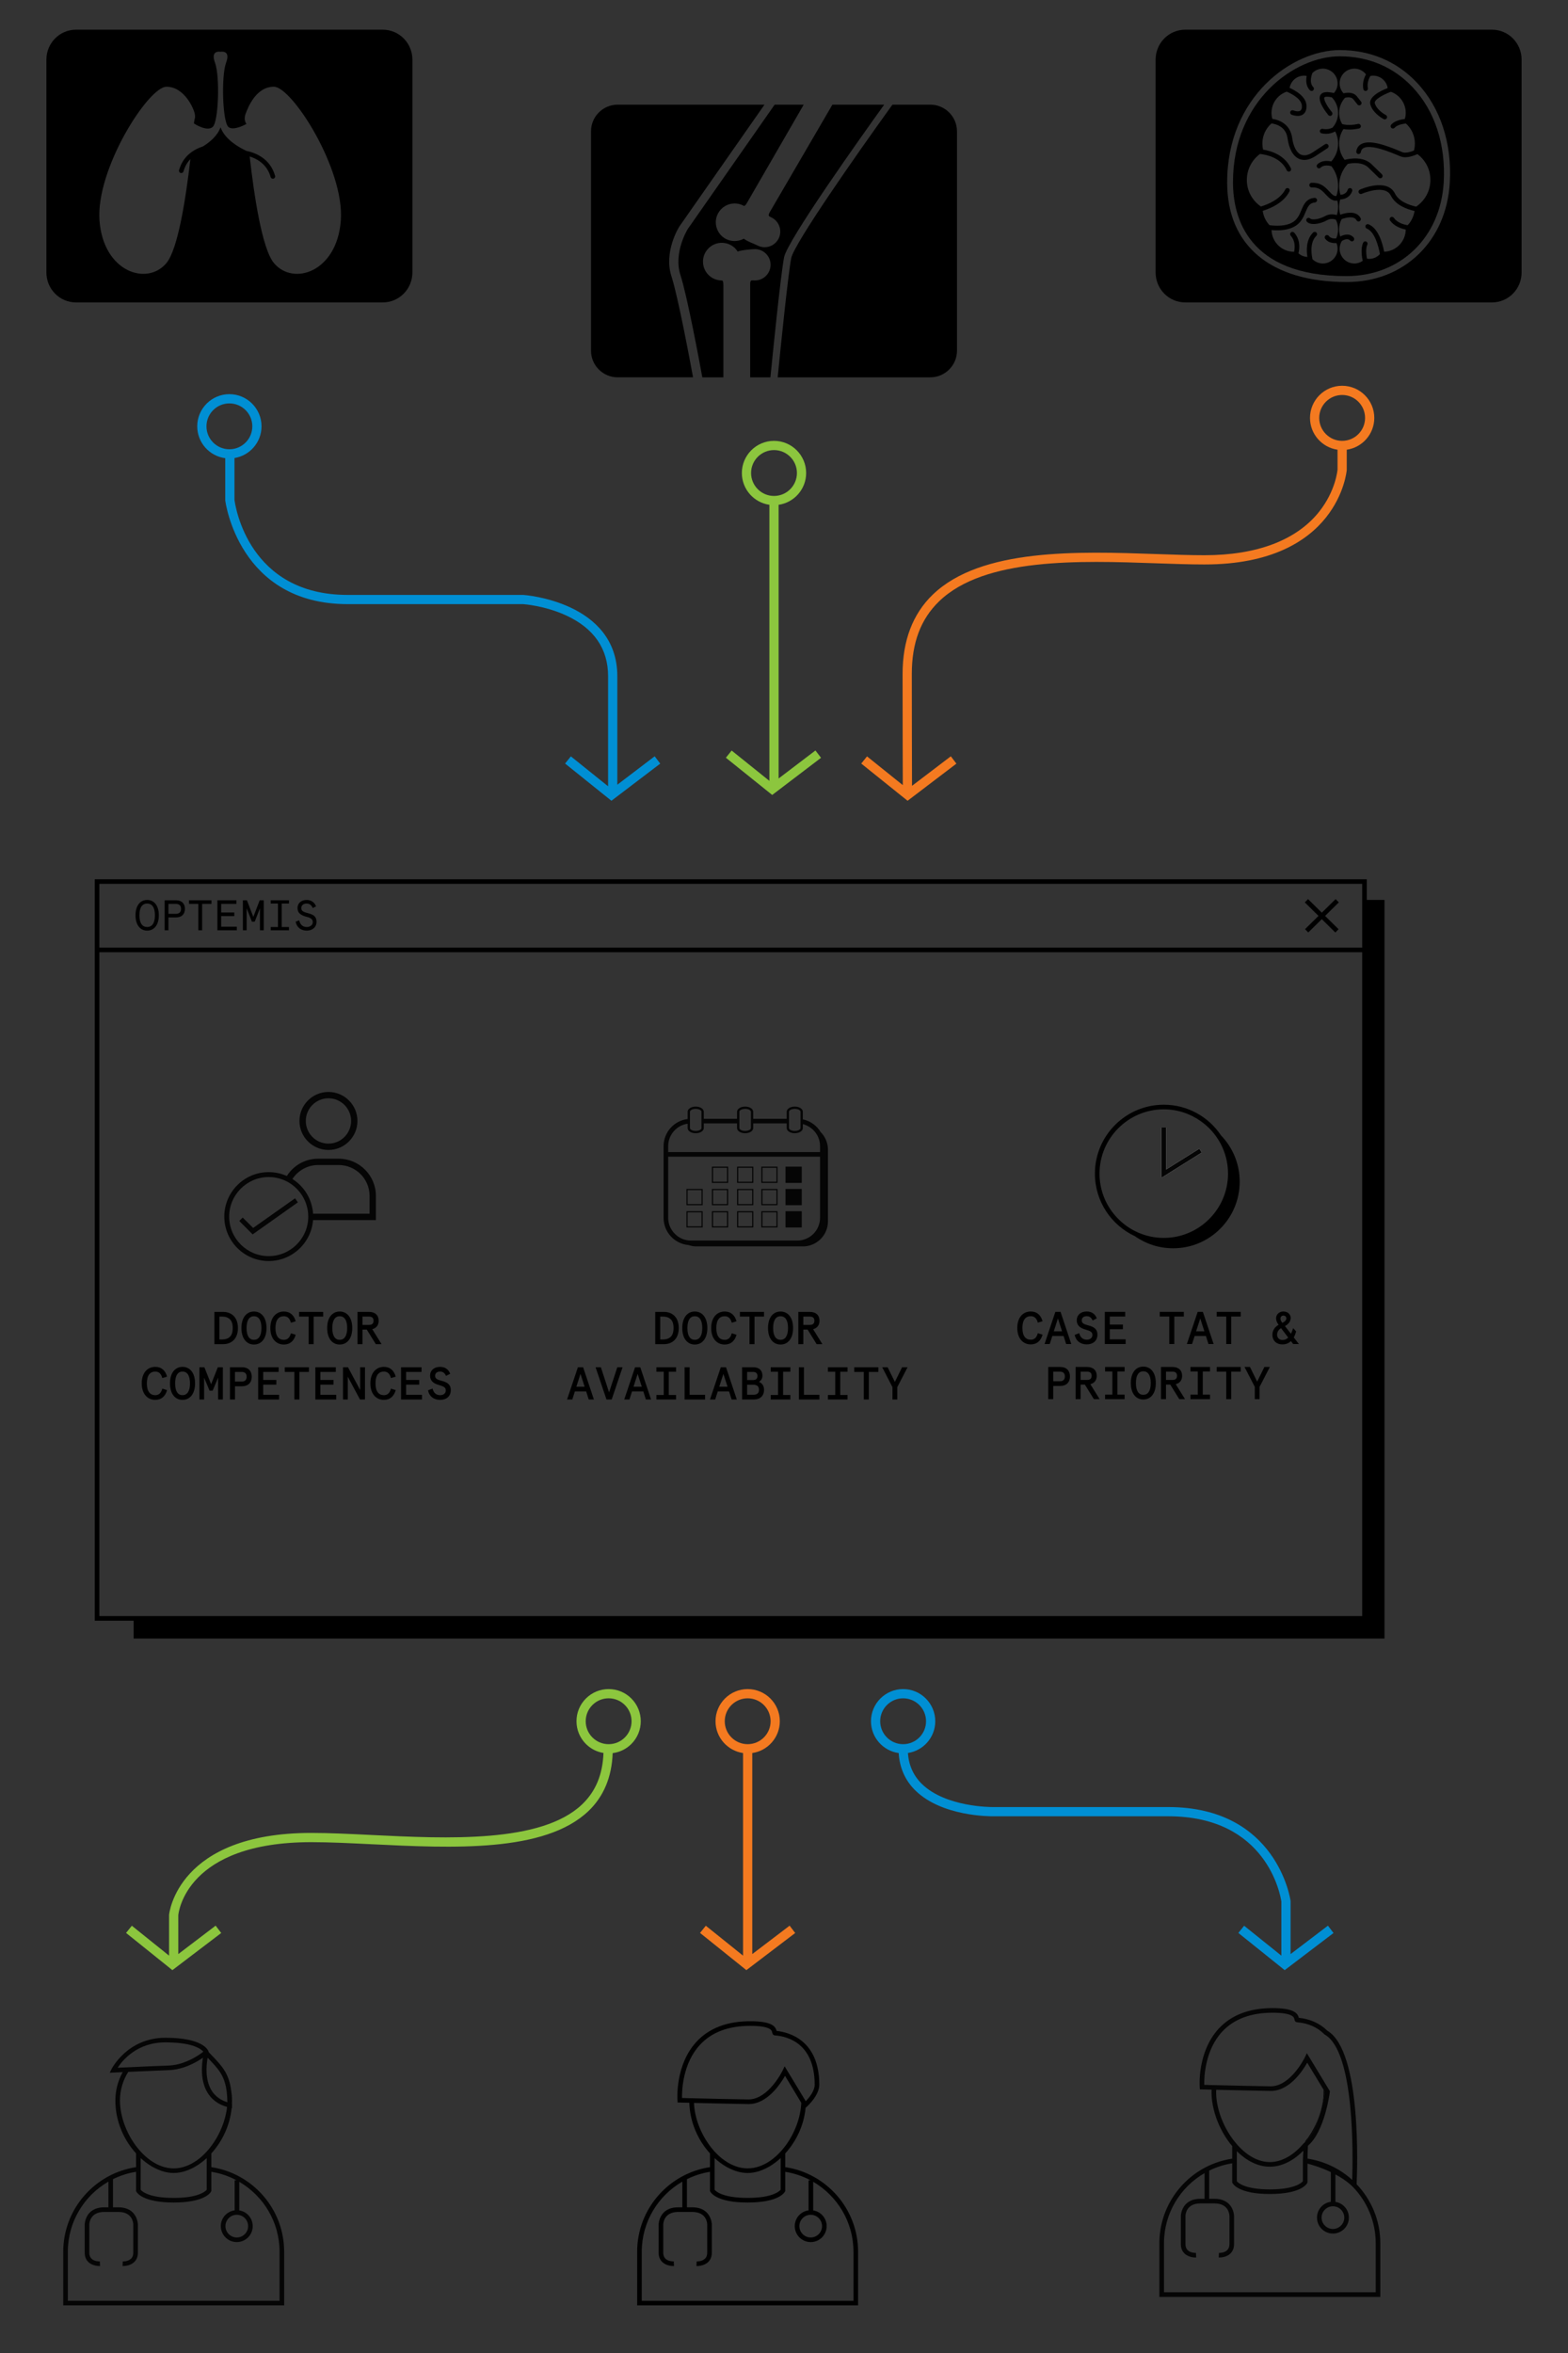 <?xml version="1.0" encoding="utf-8"?>
<!-- Generator: Adobe Illustrator 17.0.0, SVG Export Plug-In . SVG Version: 6.00 Build 0)  -->
<!DOCTYPE svg PUBLIC "-//W3C//DTD SVG 1.1//EN" "http://www.w3.org/Graphics/SVG/1.1/DTD/svg11.dtd">
<svg version="1.1" xmlns="http://www.w3.org/2000/svg" xmlns:xlink="http://www.w3.org/1999/xlink" x="0px" y="0px"
	 width="340.157px" height="510.236px" viewBox="0 0 340.157 510.236" enable-background="new 0 0 340.157 510.236"
	 xml:space="preserve">
<rect x="0" y="0" width="340.157" height="510.236" fill="#333333" stroke="none"/>
<g id="Layer_1" display="none">
</g>
<g id="Layer_2">
	<g>
		<path d="M296.507,351.438H20.556V190.66h275.951V351.438z M21.556,350.438h273.951V191.66H21.556V350.438z"/>
	</g>
	<g>
		<polygon points="28.986,350.937 28.986,355.306 300.353,355.306 300.353,195.14 295.582,195.14 295.582,350.937 		"/>
	</g>
	<g>
		<path d="M31.926,195.148c1.449,0,2.527,1.152,2.527,3.326c0,2.175-1.078,3.327-2.527,3.327c-1.45,0-2.527-1.152-2.527-3.327
			C29.398,196.3,30.476,195.148,31.926,195.148z M31.926,195.928c-1.031,0-1.682,0.799-1.682,2.546s0.65,2.547,1.682,2.547
			s1.682-0.8,1.682-2.547S32.957,195.928,31.926,195.928z"/>
		<path d="M35.722,195.222h2.463c1.235,0,1.933,0.706,1.933,1.858s-0.697,1.858-1.933,1.858h-1.646v2.788h-0.817V195.222z
			 M38.166,198.159c0.715,0,1.105-0.372,1.105-1.078s-0.391-1.078-1.105-1.078h-1.627v2.156H38.166z"/>
		<path d="M43.03,196.002h-2.025v-0.78h4.869v0.78h-2.025v5.725H43.03V196.002z"/>
		<path d="M47.161,195.222h4.126v0.78h-3.309v1.868h2.844v0.78h-2.844v2.295h3.401v0.781h-4.219V195.222z"/>
		<path d="M52.695,195.222h0.873l1.385,3.605l1.385-3.605h0.873v6.505h-0.817v-4.768l-1.134,2.899h-0.613l-1.134-2.899v4.768h-0.817
			V195.222z"/>
		<path d="M58.73,201.021h1.57v-5.093h-1.57v-0.706h3.959v0.706h-1.57v5.093h1.57v0.706H58.73V201.021z"/>
		<path d="M64.896,199.571c0.251,0.967,0.809,1.45,1.663,1.45c0.344,0,0.65-0.094,0.901-0.288c0.26-0.195,0.391-0.446,0.391-0.763
			c0-0.659-0.399-0.929-1.432-1.189c-0.558-0.139-1.013-0.353-1.356-0.641s-0.521-0.706-0.521-1.255
			c0-0.967,0.753-1.737,1.988-1.737c1.051,0,1.738,0.604,2.035,1.394l-0.715,0.362c-0.288-0.65-0.726-0.976-1.32-0.976
			c-0.715,0-1.171,0.372-1.171,1.004c0,0.214,0.065,0.39,0.187,0.529c0.251,0.27,0.613,0.391,1.319,0.576
			c1.115,0.298,1.775,0.66,1.803,1.821c0,1.255-0.967,1.942-2.109,1.942c-1.255,0-2.175-0.679-2.426-1.933L64.896,199.571z"/>
	</g>
	<g>
		<g>
			<rect x="282.204" y="198.108" transform="matrix(0.712 0.702 -0.702 0.712 221.907 -144.192)" width="9.299" height="1"/>
		</g>
		<g>
			<rect x="286.353" y="193.959" transform="matrix(0.701 0.713 -0.713 0.701 227.301 -145.17)" width="1" height="9.299"/>
		</g>
	</g>
	<path fill="#8CC63E" d="M136.967,368.311c-1.317-1.316-3.068-2.042-4.931-2.042s-3.613,0.726-4.931,2.042
		c-1.317,1.317-2.043,3.068-2.043,4.931c0,1.863,0.726,3.614,2.043,4.931c1.049,1.049,2.376,1.716,3.813,1.946
		c-0.175,4.675-1.689,8.343-4.65,11.161c-8.855,8.433-29.224,7.433-45.591,6.632c-4.725-0.231-9.188-0.45-13.146-0.45
		c-29.055,0-30.833,17.513-30.851,17.771v8.841l-8.08-6.488l-1.252,1.559l10.051,8.07l10.592-8.054l-1.211-1.592l-8.1,6.16
		l-0.003-8.411c0.059-0.647,1.733-15.857,28.854-15.857c3.908,0,8.348,0.218,13.048,0.448c17.622,0.861,37.591,1.841,47.068-7.182
		c3.318-3.159,5.074-7.395,5.266-12.574c1.529-0.191,2.944-0.874,4.052-1.982C139.686,375.454,139.686,371.031,136.967,368.311z
		 M132.036,378.215c-1.328,0-2.577-0.518-3.517-1.457s-1.457-2.188-1.457-3.517c0-1.328,0.518-2.577,1.457-3.517
		c0.939-0.938,2.188-1.456,3.517-1.456s2.577,0.518,3.517,1.456c1.938,1.939,1.938,5.095,0,7.033
		C134.613,377.698,133.364,378.215,132.036,378.215z"/>
	<path fill="#008FD4" d="M288.077,417.57l-8.101,6.16v-11.438l-0.009-0.129c-0.026-0.203-2.921-20.312-26.524-20.312H215.29
		c-0.124-0.006-10.152,0.07-15.335-5.046c-1.809-1.785-2.81-4.03-2.997-6.675c3.353-0.504,5.935-3.396,5.935-6.888
		c0-3.845-3.128-6.973-6.974-6.973c-3.845,0-6.973,3.128-6.973,6.973c0,3.519,2.622,6.429,6.013,6.9
		c0.195,3.195,1.392,5.916,3.591,8.087c5.772,5.699,16.312,5.617,16.753,5.622h38.141c21.401,0,24.334,17.146,24.533,18.511v11.713
		l-8.08-6.487l-1.252,1.559l10.052,8.07l10.592-8.054L288.077,417.57z M190.946,373.242c0-2.742,2.23-4.973,4.973-4.973
		s4.974,2.23,4.974,4.973s-2.231,4.974-4.974,4.974S190.946,375.984,190.946,373.242z"/>
	<g>
		<g>
			<path d="M223.608,284.39c1.354,0,2.202,0.808,2.561,2.112l-1.026,0.31c-0.279-1.026-0.808-1.405-1.534-1.405
				c-1.086,0-1.813,0.768-1.813,2.551s0.728,2.551,1.813,2.551c0.727,0,1.255-0.389,1.534-1.415l1.026,0.319
				c-0.358,1.305-1.206,2.112-2.561,2.112c-1.614,0-2.92-1.216-2.92-3.567S221.994,284.39,223.608,284.39z"/>
			<path d="M228.946,284.47h1.126l2.331,6.975h-1.116l-0.558-1.744h-2.441l-0.558,1.744h-1.126L228.946,284.47z M230.4,288.685
				l-0.896-2.78l-0.896,2.78H230.4z"/>
			<path d="M234.124,289.083c0.21,0.867,0.728,1.425,1.654,1.425c0.688,0,1.206-0.389,1.206-1.017c0-0.647-0.419-0.866-1.535-1.195
				c-1.165-0.329-1.863-0.907-1.863-2.013c0-1.097,0.837-1.894,2.162-1.894c1.146,0,1.874,0.618,2.183,1.495l-0.907,0.458
				c-0.249-0.628-0.677-0.937-1.275-0.937c-0.638,0-1.076,0.329-1.076,0.917c0,0.598,0.419,0.826,1.465,1.096
				c1.236,0.318,1.934,0.827,1.934,1.982c0,1.386-0.997,2.123-2.312,2.123c-1.355,0-2.352-0.737-2.621-2.062L234.124,289.083z"/>
			<path d="M239.671,284.47h4.425v1.017h-3.338v1.733h2.84v1.017h-2.84v2.191h3.438v1.017h-4.524V284.47z"/>
			<path d="M253.665,285.487h-2.072v-1.017h5.221v1.017h-2.063v5.958h-1.086V285.487z"/>
			<path d="M259.82,284.47h1.126l2.331,6.975h-1.116l-0.558-1.744h-2.441l-0.558,1.744h-1.126L259.82,284.47z M261.274,288.685
				l-0.896-2.78l-0.896,2.78H261.274z"/>
			<path d="M266.015,285.487h-2.072v-1.017h5.221v1.017h-2.062v5.958h-1.086V285.487z"/>
			<path d="M277.378,287.28c-0.369-0.488-0.548-0.956-0.548-1.405c0-0.837,0.657-1.484,1.584-1.484c0.986,0,1.584,0.668,1.584,1.396
				c0,0.767-0.498,1.364-1.245,1.764l1.306,1.674c0.159-0.329,0.318-0.737,0.487-1.226l0.638,0.728
				c-0.149,0.498-0.318,0.926-0.518,1.285l1.116,1.435h-1.236l-0.498-0.638c-0.498,0.479-1.115,0.718-1.853,0.718
				c-1.256,0-2.163-0.787-2.163-2.103C276.032,288.455,276.62,287.688,277.378,287.28z M277.906,288.007
				c-0.528,0.309-0.857,0.807-0.857,1.415c0,0.688,0.488,1.146,1.156,1.146c0.528,0,0.906-0.169,1.255-0.528L277.906,288.007z
				 M278.414,285.277c-0.369,0-0.638,0.27-0.638,0.658c0,0.269,0.14,0.577,0.408,0.927c0.528-0.27,0.867-0.549,0.867-0.987
				C279.052,285.526,278.783,285.277,278.414,285.277z"/>
			<path d="M227.401,296.421h2.591c1.365,0,2.122,0.807,2.122,2.053c0,1.245-0.757,2.062-2.122,2.062h-1.505v2.859h-1.086V296.421z
				 M229.952,299.52c0.678,0,1.057-0.358,1.057-1.046s-0.379-1.036-1.057-1.036h-1.465v2.082H229.952z"/>
			<path d="M233.337,296.421h2.491c1.315,0,2.093,0.717,2.093,1.913c0,0.956-0.498,1.594-1.386,1.823l2.013,3.238h-1.245
				l-1.953-3.148h-0.927v3.148h-1.086V296.421z M235.848,299.231c0.648,0,0.967-0.299,0.967-0.896s-0.318-0.896-0.967-0.896h-1.425
				v1.793H235.848z"/>
			<path d="M239.731,302.419h1.584v-5.021h-1.584v-0.977h4.244v0.977h-1.574v5.021h1.574v0.977h-4.244V302.419z"/>
			<path d="M248.028,296.341c1.555,0,2.71,1.235,2.71,3.567c0,2.331-1.155,3.567-2.71,3.567s-2.71-1.236-2.71-3.567
				C245.318,297.576,246.474,296.341,248.028,296.341z M248.028,297.358c-0.967,0-1.604,0.787-1.604,2.551s0.638,2.551,1.604,2.551
				s1.614-0.797,1.614-2.551C249.643,298.145,248.995,297.358,248.028,297.358z"/>
			<path d="M251.861,296.421h2.491c1.315,0,2.093,0.717,2.093,1.913c0,0.956-0.498,1.594-1.386,1.823l2.013,3.238h-1.245
				l-1.953-3.148h-0.927v3.148h-1.086V296.421z M254.372,299.231c0.648,0,0.967-0.299,0.967-0.896s-0.318-0.896-0.967-0.896h-1.425
				v1.793H254.372z"/>
			<path d="M258.256,302.419h1.584v-5.021h-1.584v-0.977h4.244v0.977h-1.574v5.021h1.574v0.977h-4.244V302.419z"/>
			<path d="M266.015,297.438h-2.072v-1.017h5.221v1.017h-2.062v5.958h-1.086V297.438z"/>
			<path d="M272.209,300.736l-2.222-4.314h1.176l1.564,3.179l1.564-3.179h1.186l-2.231,4.314v2.66h-1.037V300.736z"/>
		</g>
		<g>
			<g>
				<polygon fill="#050505" points="260.715,249.923 251.965,255.403 251.965,244.503 252.965,244.503 252.965,253.593 
					260.185,249.073 				"/>
				<path d="M264.895,246.223c-2.67-4.02-7.25-6.67-12.43-6.67c-8.24,0-14.94,6.7-14.94,14.94c0,6.01,3.56,11.19,8.68,13.57
					c2.35,1.65,5.2,2.62,8.29,2.62c7.98,0,14.44-6.47,14.44-14.44C268.935,252.353,267.405,248.823,264.895,246.223z
					 M252.465,268.433c-3.96,0-7.54-1.66-10.07-4.32c-2.4-2.5-3.87-5.89-3.87-9.62c0-7.68,6.25-13.94,13.94-13.94
					c2.96,0,5.71,0.93,7.97,2.53c3.61,2.51,5.97,6.69,5.97,11.41C266.405,262.183,260.145,268.433,252.465,268.433z"/>
			</g>
			<g>
				<polygon fill="#FFFFFF" points="260.185,249.073 260.715,249.923 251.965,255.403 251.965,244.503 252.965,244.503 
					252.965,253.593 				"/>
			</g>
			<g>
				<polygon fill="#050505" points="260.715,249.923 251.965,255.403 251.965,244.503 252.965,244.503 252.965,253.593 
					260.185,249.073 				"/>
			</g>
		</g>
		<g>
			<path d="M142.142,284.478h1.868c1.84,0,3.238,1.149,3.238,3.498s-1.398,3.498-3.238,3.498h-1.868V284.478z M143.91,290.454
				c0.649,0,1.18-0.189,1.589-0.569c0.41-0.39,0.62-1.02,0.62-1.909s-0.21-1.52-0.62-1.899c-0.409-0.39-0.939-0.579-1.589-0.579
				h-0.68v4.957H143.91z"/>
			<path d="M150.73,284.398c1.559,0,2.718,1.239,2.718,3.578s-1.159,3.578-2.718,3.578c-1.56,0-2.719-1.239-2.719-3.578
				S149.171,284.398,150.73,284.398z M150.73,285.417c-0.97,0-1.609,0.789-1.609,2.559c0,1.769,0.64,2.559,1.609,2.559
				c0.969,0,1.619-0.8,1.619-2.559C152.35,286.206,151.699,285.417,150.73,285.417z"/>
			<path d="M157.21,284.398c1.359,0,2.209,0.81,2.568,2.119l-1.029,0.31c-0.279-1.029-0.81-1.409-1.539-1.409
				c-1.089,0-1.818,0.77-1.818,2.559s0.729,2.559,1.818,2.559c0.729,0,1.26-0.39,1.539-1.419l1.029,0.319
				c-0.359,1.31-1.209,2.119-2.568,2.119c-1.619,0-2.928-1.22-2.928-3.578S155.591,284.398,157.21,284.398z"/>
			<path d="M162.591,285.497h-2.079v-1.02h5.237v1.02h-2.068v5.977h-1.09V285.497z"/>
			<path d="M169.331,284.398c1.559,0,2.718,1.239,2.718,3.578s-1.159,3.578-2.718,3.578c-1.56,0-2.719-1.239-2.719-3.578
				S167.771,284.398,169.331,284.398z M169.331,285.417c-0.97,0-1.609,0.789-1.609,2.559c0,1.769,0.64,2.559,1.609,2.559
				c0.969,0,1.619-0.8,1.619-2.559C170.95,286.206,170.3,285.417,169.331,285.417z"/>
			<path d="M173.183,284.478h2.498c1.319,0,2.099,0.72,2.099,1.919c0,0.959-0.499,1.599-1.389,1.829l2.019,3.248h-1.249
				l-1.959-3.158h-0.93v3.158h-1.089V284.478z M175.701,287.296c0.649,0,0.969-0.3,0.969-0.899s-0.319-0.899-0.969-0.899h-1.43
				v1.799H175.701z"/>
			<path d="M125.37,296.478h1.129l2.339,6.996h-1.119l-0.561-1.749h-2.448l-0.56,1.749h-1.13L125.37,296.478z M126.829,300.705
				l-0.899-2.788l-0.899,2.788H126.829z"/>
			<path d="M129.201,296.478h1.149l1.779,5.457l1.789-5.457h1.139l-2.358,6.996h-1.129L129.201,296.478z"/>
			<path d="M137.77,296.478h1.129l2.339,6.996h-1.119l-0.561-1.749h-2.448l-0.56,1.749h-1.13L137.77,296.478z M139.229,300.705
				l-0.899-2.788l-0.899,2.788H139.229z"/>
			<path d="M142.401,302.494h1.589v-5.037h-1.589v-0.979h4.258v0.979h-1.579v5.037h1.579v0.979h-4.258V302.494z"/>
			<path d="M148.512,296.478h1.089v5.977h3.358v1.02h-4.447V296.478z"/>
			<path d="M156.371,296.478h1.129l2.339,6.996h-1.119l-0.561-1.749h-2.448l-0.56,1.749h-1.13L156.371,296.478z M157.83,300.705
				l-0.899-2.788l-0.899,2.788H157.83z"/>
			<path d="M160.991,296.478h2.409c1.239,0,1.999,0.649,1.999,1.839c0,0.59-0.3,1.09-0.75,1.329c0.689,0.28,1.1,0.88,1.1,1.729
				c0,1.319-0.84,2.099-2.238,2.099h-2.52V296.478z M163.36,299.256c0.64,0,0.96-0.29,0.96-0.88c0-0.589-0.33-0.879-0.979-0.879
				h-1.26v1.759H163.36z M163.381,302.454c0.869,0,1.269-0.359,1.269-1.089c0-0.73-0.399-1.09-1.269-1.09h-1.3v2.179H163.381z"/>
			<path d="M167.202,302.494h1.589v-5.037h-1.589v-0.979h4.258v0.979h-1.579v5.037h1.579v0.979h-4.258V302.494z"/>
			<path d="M173.312,296.478h1.089v5.977h3.358v1.02h-4.447V296.478z"/>
			<path d="M179.603,302.494h1.589v-5.037h-1.589v-0.979h4.258v0.979h-1.579v5.037h1.579v0.979h-4.258V302.494z"/>
			<path d="M187.392,297.497h-2.079v-1.02h5.237v1.02h-2.068v5.977h-1.09V297.497z"/>
			<path d="M193.611,300.805l-2.229-4.327h1.18l1.569,3.188l1.568-3.188h1.189l-2.238,4.327v2.669h-1.04V300.805z"/>
		</g>
		<g>
			<path fill="#050505" d="M178.035,245.488l-0.01-0.01c-0.83-1.39-2.23-2.41-3.86-2.75v-1.65c0-0.63-0.77-1.12-1.75-1.12
				s-1.75,0.49-1.75,1.12v1.53h-7.27v-1.53c0-0.63-0.77-1.12-1.75-1.12s-1.75,0.49-1.75,1.12v1.53h-7.22v-1.53
				c0-0.63-0.77-1.12-1.75-1.12c-0.99,0-1.75,0.49-1.75,1.12v1.58c-2.93,0.34-5.22,2.86-5.22,5.89v15.53c0,3.09,2.37,5.63,5.38,5.9
				c0.56,0.2,1.15,0.3,1.77,0.3h23.07c3,0,5.44-2.43,5.44-5.43v-15.53C179.615,247.818,179.005,246.468,178.035,245.488z
				 M171.165,241.078c0-0.3,0.51-0.62,1.25-0.62c0.73,0,1.25,0.32,1.25,0.62v3.54c0,0.29-0.52,0.62-1.25,0.62
				c-0.74,0-1.25-0.33-1.25-0.62V241.078z M160.395,241.078c0-0.3,0.51-0.62,1.25-0.62s1.25,0.32,1.25,0.62v3.54
				c0,0.29-0.51,0.62-1.25,0.62s-1.25-0.33-1.25-0.62V241.078z M149.675,241.078c0-0.3,0.51-0.62,1.25-0.62
				c0.73,0,1.25,0.32,1.25,0.62v3.54c0,0.29-0.52,0.62-1.25,0.62c-0.74,0-1.25-0.33-1.25-0.62V241.078z M177.895,264.078
				c0,2.72-2.21,4.93-4.93,4.93h-23.08c-1.37,0-2.62-0.56-3.5-1.48c-0.89-0.89-1.43-2.1-1.43-3.45v-13.26h32.94V264.078z
				 M177.895,249.818h-32.94v-1.27c0-2.48,1.83-4.54,4.22-4.88v0.95c0,0.63,0.76,1.12,1.75,1.12c0.98,0,1.75-0.49,1.75-1.12v-1.01
				h7.22v1.01c0,0.63,0.77,1.12,1.75,1.12s1.75-0.49,1.75-1.12v-1.01h7.27v1.01c0,0.63,0.77,1.12,1.75,1.12s1.75-0.49,1.75-1.12
				v-0.86c0.17,0.04,0.33,0.09,0.49,0.16c1.89,0.69,3.24,2.5,3.24,4.63V249.818z"/>
			<path fill="#050505" d="M157.964,252.983h-3.524v3.524h3.524V252.983z M157.714,256.258h-3.024v-3.024h3.024V256.258z"/>
			<path fill="#050505" d="M163.428,252.983h-3.524v3.524h3.524V252.983z M163.178,256.258h-3.024v-3.024h3.024V256.258z"/>
			<path fill="#050505" d="M168.677,252.983h-3.524v3.524h3.524V252.983z M168.427,256.258h-3.024v-3.024h3.024V256.258z"/>
			<rect x="170.407" y="252.983" fill="#050505" width="3.524" height="3.524"/>
			<path fill="#050505" d="M152.441,257.816h-3.524v3.524h3.524V257.816z M152.191,261.09h-3.024v-3.024h3.024V261.09z"/>
			<path fill="#050505" d="M157.964,257.816h-3.524v3.524h3.524V257.816z M157.714,261.09h-3.024v-3.024h3.024V261.09z"/>
			<path fill="#050505" d="M163.428,257.816h-3.524v3.524h3.524V257.816z M163.178,261.09h-3.024v-3.024h3.024V261.09z"/>
			<path fill="#050505" d="M168.677,257.816h-3.524v3.524h3.524V257.816z M168.427,261.09h-3.024v-3.024h3.024V261.09z"/>
			<rect x="170.407" y="257.816" fill="#050505" width="3.524" height="3.524"/>
			<path fill="#050505" d="M152.441,262.648h-3.524v3.524h3.524V262.648z M152.191,265.922h-3.024v-3.024h3.024V265.922z"/>
			<path fill="#050505" d="M157.964,262.648h-3.524v3.524h3.524V262.648z M157.714,265.922h-3.024v-3.024h3.024V265.922z"/>
			<path fill="#050505" d="M163.428,262.648h-3.524v3.524h3.524V262.648z M163.178,265.922h-3.024v-3.024h3.024V265.922z"/>
			<path fill="#050505" d="M168.677,262.648h-3.524v3.524h3.524V262.648z M168.427,265.922h-3.024v-3.024h3.024V265.922z"/>
			<rect x="170.407" y="262.648" fill="#050505" width="3.524" height="3.524"/>
		</g>
		<g>
			<path d="M46.508,284.478h1.868c1.84,0,3.238,1.149,3.238,3.498s-1.398,3.498-3.238,3.498h-1.868V284.478z M48.276,290.454
				c0.649,0,1.18-0.189,1.589-0.569c0.41-0.39,0.62-1.02,0.62-1.909s-0.21-1.519-0.62-1.898c-0.409-0.39-0.939-0.58-1.589-0.58
				h-0.68v4.957H48.276z"/>
			<path d="M55.097,284.398c1.559,0,2.718,1.239,2.718,3.578s-1.159,3.578-2.718,3.578c-1.56,0-2.719-1.239-2.719-3.578
				S53.537,284.398,55.097,284.398z M55.097,285.417c-0.97,0-1.609,0.79-1.609,2.559c0,1.77,0.64,2.559,1.609,2.559
				c0.969,0,1.619-0.8,1.619-2.559C56.716,286.207,56.065,285.417,55.097,285.417z"/>
			<path d="M61.576,284.398c1.359,0,2.209,0.81,2.568,2.119l-1.029,0.31c-0.279-1.029-0.81-1.409-1.539-1.409
				c-1.089,0-1.818,0.77-1.818,2.559s0.729,2.559,1.818,2.559c0.729,0,1.26-0.39,1.539-1.419l1.029,0.319
				c-0.359,1.31-1.209,2.119-2.568,2.119c-1.619,0-2.928-1.219-2.928-3.578C58.648,285.617,59.957,284.398,61.576,284.398z"/>
			<path d="M66.957,285.497h-2.079v-1.02h5.237v1.02h-2.068v5.977h-1.09V285.497z"/>
			<path d="M73.697,284.398c1.559,0,2.718,1.239,2.718,3.578s-1.159,3.578-2.718,3.578c-1.56,0-2.719-1.239-2.719-3.578
				S72.138,284.398,73.697,284.398z M73.697,285.417c-0.97,0-1.609,0.79-1.609,2.559c0,1.77,0.64,2.559,1.609,2.559
				c0.969,0,1.619-0.8,1.619-2.559C75.316,286.207,74.666,285.417,73.697,285.417z"/>
			<path d="M77.549,284.478h2.498c1.319,0,2.099,0.72,2.099,1.919c0,0.96-0.499,1.6-1.389,1.829l2.019,3.248h-1.249l-1.959-3.158
				h-0.93v3.158h-1.089V284.478z M80.067,287.296c0.649,0,0.969-0.3,0.969-0.899s-0.319-0.899-0.969-0.899h-1.43v1.799H80.067z"/>
			<path d="M33.676,296.398c1.359,0,2.209,0.81,2.568,2.119l-1.029,0.31c-0.279-1.029-0.81-1.409-1.539-1.409
				c-1.089,0-1.818,0.77-1.818,2.559s0.729,2.559,1.818,2.559c0.729,0,1.26-0.39,1.539-1.42l1.029,0.32
				c-0.359,1.31-1.209,2.119-2.568,2.119c-1.619,0-2.928-1.22-2.928-3.578C30.748,297.617,32.057,296.398,33.676,296.398z"/>
			<path d="M39.597,296.398c1.559,0,2.718,1.239,2.718,3.578s-1.159,3.578-2.718,3.578c-1.56,0-2.719-1.239-2.719-3.578
				S38.037,296.398,39.597,296.398z M39.597,297.417c-0.97,0-1.609,0.789-1.609,2.559c0,1.769,0.64,2.559,1.609,2.559
				c0.969,0,1.619-0.8,1.619-2.559C41.216,298.206,40.565,297.417,39.597,297.417z"/>
			<path d="M43.258,296.478h1.079l1.46,3.678l1.459-3.678h1.089v6.996h-1.029v-4.728l-1.189,2.818h-0.659l-1.189-2.818v4.728h-1.02
				V296.478z"/>
			<path d="M49.888,296.478h2.599c1.369,0,2.129,0.81,2.129,2.059s-0.76,2.068-2.129,2.068h-1.509v2.869h-1.09V296.478z
				 M52.446,299.586c0.68,0,1.06-0.36,1.06-1.05s-0.38-1.039-1.06-1.039h-1.469v2.089H52.446z"/>
			<path d="M56.008,296.478h4.438v1.02h-3.348v1.738h2.849v1.02h-2.849v2.199h3.448v1.02h-4.538V296.478z"/>
			<path d="M63.857,297.497h-2.079v-1.02h5.237v1.02h-2.068v5.977h-1.09V297.497z"/>
			<path d="M68.408,296.478h4.438v1.02h-3.348v1.738h2.849v1.02h-2.849v2.199h3.448v1.02h-4.538V296.478z"/>
			<path d="M74.409,296.478h1.079l2.648,4.947v-4.947h1.039v6.996h-1.079l-2.648-4.938v4.938h-1.039V296.478z"/>
			<path d="M83.277,296.398c1.359,0,2.209,0.81,2.568,2.119l-1.029,0.31c-0.279-1.029-0.81-1.409-1.539-1.409
				c-1.089,0-1.818,0.77-1.818,2.559s0.729,2.559,1.818,2.559c0.729,0,1.26-0.39,1.539-1.42l1.029,0.32
				c-0.359,1.31-1.209,2.119-2.568,2.119c-1.619,0-2.928-1.22-2.928-3.578C80.35,297.617,81.658,296.398,83.277,296.398z"/>
			<path d="M87.009,296.478h4.438v1.02h-3.348v1.738h2.849v1.02h-2.849v2.199h3.448v1.02h-4.538V296.478z"/>
			<path d="M93.839,301.105c0.21,0.87,0.729,1.43,1.659,1.43c0.689,0,1.209-0.39,1.209-1.02c0-0.649-0.419-0.87-1.539-1.199
				c-1.169-0.33-1.869-0.91-1.869-2.02c0-1.099,0.84-1.898,2.169-1.898c1.149,0,1.879,0.619,2.189,1.499l-0.91,0.46
				c-0.25-0.63-0.68-0.939-1.279-0.939c-0.64,0-1.079,0.329-1.079,0.919c0,0.6,0.42,0.83,1.469,1.1
				c1.239,0.32,1.939,0.83,1.939,1.989c0,1.39-1,2.129-2.318,2.129c-1.359,0-2.359-0.739-2.629-2.069L93.839,301.105z"/>
		</g>
		<g>
			<g>
				<g>
					<path fill="#050505" d="M71.253,249.362c-3.467,0-6.289-2.822-6.289-6.289c0-3.468,2.822-6.29,6.289-6.29
						c3.467,0,6.289,2.822,6.289,6.29C77.542,246.54,74.72,249.362,71.253,249.362z M71.253,238.157
						c-2.71,0-4.915,2.206-4.915,4.916s2.204,4.915,4.915,4.915c2.71,0,4.915-2.204,4.915-4.915S73.963,238.157,71.253,238.157z"/>
				</g>
				<g>
					<path fill="#050505" d="M73.469,251.256h-4.438c-2.666,0-5.029,1.292-6.485,3.284c-0.289,0.371-0.536,0.769-0.728,1.195
						c0.398,0.22,0.783,0.467,1.154,0.742c0.206-0.426,0.44-0.824,0.728-1.195c1.223-1.608,3.16-2.652,5.331-2.652h4.438
						c3.696,0,6.705,2.995,6.705,6.691v3.874H67.341c0.096,0.453,0.165,0.907,0.206,1.374h14v-5.248
						C81.547,254.869,77.92,251.256,73.469,251.256z"/>
				</g>
			</g>
			<g>
				<g>
					<path fill="#050505" d="M67.911,263.071c-0.021-0.357-0.074-0.703-0.147-1.05c-0.462-2.477-1.879-4.629-3.863-6.047
						c-0.283-0.199-0.577-0.388-0.882-0.567c-1.396-0.787-3.013-1.239-4.734-1.239c-5.312,0-9.626,4.335-9.626,9.647
						c0,5.301,4.315,9.637,9.626,9.637c5.322,0,9.658-4.335,9.658-9.637C67.942,263.565,67.932,263.313,67.911,263.071z
						 M58.284,272.382c-4.713,0-8.566-3.842-8.566-8.566c0-4.734,3.853-8.576,8.566-8.576c1.522,0,2.939,0.388,4.178,1.081
						c0.304,0.168,0.598,0.357,0.882,0.567c1.68,1.228,2.897,3.044,3.338,5.133c0.073,0.346,0.126,0.693,0.157,1.05
						c0.021,0.241,0.032,0.493,0.032,0.745C66.871,268.54,63.029,272.382,58.284,272.382z"/>
				</g>
				<g>
					<polygon fill="#050505" points="64.625,260.72 62.861,261.969 61.812,262.714 54.81,267.669 51.902,264.761 52.647,264.016 
						54.915,266.273 61.812,261.402 62.861,260.657 64.006,259.848 					"/>
				</g>
			</g>
		</g>
	</g>
	<path fill="#F47A20" d="M171.297,417.57l-8.101,6.16v-43.595c3.372-0.487,5.974-3.388,5.974-6.893c0-3.845-3.128-6.973-6.974-6.973
		c-3.845,0-6.973,3.128-6.973,6.973c0,3.505,2.601,6.406,5.973,6.893v43.938l-8.079-6.487l-1.252,1.559l10.051,8.07l10.592-8.054
		L171.297,417.57z M157.224,373.242c0-2.742,2.23-4.973,4.973-4.973s4.974,2.23,4.974,4.973s-2.231,4.974-4.974,4.974
		S157.224,375.984,157.224,373.242z"/>
	<path fill="#008FD4" d="M142.022,163.999l-8.101,6.16v-23.513c0-16.161-20.116-17.627-20.383-17.642H75.397
		c-21.459,0-24.348-19.209-24.532-20.635v-9.046c3.321-0.531,5.87-3.408,5.87-6.877c0-3.845-3.128-6.973-6.973-6.973
		s-6.973,3.128-6.973,6.973c0,3.54,2.654,6.466,6.075,6.908v9.077l0.007,0.117c0.026,0.224,2.912,22.455,26.525,22.455l38.078-0.002
		c0.047,0.003,4.713,0.321,9.336,2.452c6.045,2.787,9.11,7.226,9.11,13.191v23.856l-8.079-6.487l-1.252,1.559l10.051,8.07
		l10.592-8.054L142.022,163.999z M44.79,92.448c0-2.742,2.23-4.973,4.973-4.973s4.973,2.23,4.973,4.973s-2.23,4.973-4.973,4.973
		S44.79,95.19,44.79,92.448z"/>
	<path fill="#F47A20" d="M298.134,90.624c0-3.846-3.128-6.974-6.974-6.974c-3.845,0-6.973,3.128-6.973,6.974
		c0,3.505,2.601,6.405,5.973,6.893l0.002,4.296c-0.004,0.045-0.366,4.621-4.033,9.203c-4.911,6.139-13.494,9.383-24.82,9.383
		c-3.173,0-6.699-0.123-10.432-0.253c-16.954-0.587-38.051-1.322-48.541,8.809c-4.334,4.186-6.531,9.961-6.531,17.164
		c0,8.13,0.031,19.528,0.045,24.13l-7.762-6.233l-1.252,1.559l10.051,8.07l10.592-8.054l-1.211-1.592l-8.417,6.401
		c-0.013-4.489-0.045-16.055-0.045-24.281c0-6.733,1.937-11.878,5.92-15.726c9.88-9.541,30.508-8.823,47.083-8.248
		c3.75,0.131,7.293,0.254,10.501,0.254c29.065,0,30.834-20.24,30.851-20.516v-4.366C295.532,97.029,298.134,94.129,298.134,90.624z
		 M291.16,95.597c-2.742,0-4.973-2.23-4.973-4.973s2.23-4.974,4.973-4.974s4.974,2.231,4.974,4.974S293.902,95.597,291.16,95.597z"
		/>
	<path fill="#8CC63E" d="M178.111,164.326l-1.211-1.592l-7.991,6.077v-59.348c3.372-0.487,5.974-3.388,5.974-6.893
		c0-3.845-3.128-6.973-6.974-6.973c-3.845,0-6.973,3.128-6.973,6.973c0,3.505,2.601,6.406,5.973,6.893v59.863l-8.188-6.575
		l-1.252,1.559l10.051,8.072L178.111,164.326z M162.937,102.57c0-2.742,2.23-4.973,4.973-4.973s4.974,2.23,4.974,4.973
		s-2.231,4.974-4.974,4.974S162.937,105.312,162.937,102.57z"/>
	<g>
		<rect x="21.056" y="205.488" width="274.526" height="1"/>
	</g>
	<g>
		<g>
			<g>
				<path d="M323.675,6.438h-66.56c-3.55,0-6.42,2.91-6.42,6.5v46.14c0,3.59,2.87,6.5,6.42,6.5h66.56c3.55,0,6.42-2.91,6.42-6.5
					v-46.14C330.094,9.348,327.225,6.438,323.675,6.438z M314.515,39.588c-0.72,12.7-9.91,21.57-22.33,21.57
					c-16.51,0-25.97-7.87-25.97-21.59c0-18.73,14.2-28.71,24.45-28.71c6.57,0,12.35,2.44,16.71,7.06
					C312.465,23.308,315.005,31.008,314.515,39.588z"/>
			</g>
			<g>
				<g>
					<g>
						<path d="M306.415,18.877c-4.118-4.362-9.573-6.665-15.789-6.665c-9.7,0-23.147,9.485-23.147,27.304
							c0,7.602,3.201,20.356,24.63,20.356c11.73,0,20.405-8.373,21.088-20.376C313.656,31.319,311.255,24,306.415,18.877z
							 M289.125,27.648c-0.5,0.27-1.24,0.48-2.21,0.29c-0.26-0.05-0.53,0.12-0.59,0.4c-0.05,0.27,0.12,0.53,0.39,0.58
							c0.34,0.07,0.65,0.1,0.95,0.1c0.84,0,1.5-0.24,1.99-0.52c0.4,0.79,0.63,1.68,0.63,2.63c0,1.5-0.56,2.85-1.48,3.88
							c-0.88-0.19-2.15-0.24-3.03,0.65c-0.19,0.2-0.19,0.51,0.01,0.71c0.09,0.09,0.22,0.14,0.35,0.14c0.13,0,0.26-0.05,0.35-0.15
							c0.63-0.64,1.69-0.49,2.35-0.32c0.91,1.17,1.45,2.65,1.45,4.25c0,0.77-0.14,1.51-0.37,2.21c-0.21,0.05-0.54,0.01-1.02-0.44
							c-0.22-0.22-0.42-0.43-0.62-0.64c-0.86-0.91-1.73-1.84-3.76-1.78c-0.27,0.01-0.49,0.24-0.48,0.52
							c0.01,0.27,0.24,0.49,0.52,0.48c1.54-0.05,2.16,0.58,2.99,1.47c0.21,0.22,0.43,0.45,0.66,0.67c0.52,0.49,1.04,0.74,1.56,0.74
							h0.07c0.1-0.01,0.19-0.02,0.27-0.04c0.12,0.45,0.18,0.92,0.18,1.4c0,0.61-0.1,1.2-0.28,1.76c-0.58-0.17-1.57-0.32-2.52,0.21
							c-1.22,0.68-2.84,0.95-3.27,0.53c-0.19-0.19-0.51-0.19-0.7,0.01c-0.2,0.2-0.19,0.52,0.01,0.71c0.35,0.34,0.87,0.48,1.45,0.48
							c1.01,0,2.19-0.41,3-0.86c0.68-0.38,1.44-0.22,1.82-0.09c0.32,0.64,0.49,1.35,0.49,2.11c0,0.7-0.15,1.37-0.42,1.97
							c-0.45,0.03-1.21-0.01-1.58-0.53c-0.16-0.23-0.47-0.28-0.69-0.12c-0.23,0.16-0.28,0.47-0.12,0.7
							c0.57,0.79,1.51,0.96,2.19,0.96c0.09,0,0.18,0,0.26-0.01c0.16,0.38,0.25,0.79,0.25,1.23c0,1.76-1.43,3.2-3.2,3.2
							c-0.9,0-1.71-0.38-2.28-0.97c0.01-0.06,0.01-0.13-0.01-0.19c0-0.03-0.79-3.23,0.88-4.84c0.2-0.19,0.21-0.51,0.02-0.71
							c-0.19-0.19-0.51-0.2-0.71-0.01c-1.66,1.59-1.43,4.21-1.25,5.3c-0.74-0.03-1.41-0.32-1.94-0.78c0.28-1.14,0.41-3.01-0.93-4.49
							c-0.19-0.21-0.5-0.23-0.71-0.04c-0.2,0.18-0.22,0.5-0.03,0.71c0.99,1.1,0.92,2.54,0.72,3.48h-0.04c-2.63,0-4.78-2.1-4.85-4.71
							c0.37,0.03,0.79,0.06,1.24,0.06c1.31,0,2.85-0.22,4.07-1.03c1.18-0.8,1.65-1.94,2.07-2.94c0.53-1.26,0.88-1.98,2.04-2.07
							c0.27-0.03,0.48-0.27,0.45-0.54c-0.02-0.28-0.27-0.48-0.54-0.46c-1.82,0.15-2.35,1.44-2.87,2.68
							c-0.38,0.92-0.78,1.87-1.71,2.5c-1.59,1.07-4.02,0.9-5.2,0.74c-0.78-0.85-1.31-1.92-1.47-3.11c1.66-0.51,4.56-1.72,5.81-4.22
							c0.13-0.24,0.03-0.54-0.22-0.67c-0.25-0.12-0.55-0.02-0.67,0.23c-1.1,2.18-3.82,3.28-5.31,3.72
							c-1.84-1.25-3.05-3.36-3.05-5.75c0-2.31,1.12-4.36,2.85-5.64h0.01c1.43,0.15,4.53,0.79,5.8,3.54
							c0.08,0.18,0.26,0.29,0.45,0.29c0.07,0,0.14-0.02,0.21-0.05c0.25-0.11,0.36-0.41,0.24-0.66c-1.34-2.9-4.28-3.78-6.04-4.06
							c-0.1-0.42-0.15-0.86-0.15-1.32c0-1.74,0.76-3.3,1.97-4.36c1.02,0.13,3.15,0.7,3.5,3.25c0.32,2.3,1.18,3.83,2.47,4.42
							c0.31,0.14,0.7,0.24,1.17,0.24c0.65,0,1.44-0.2,2.38-0.81l2.66-1.75c0.23-0.15,0.29-0.46,0.14-0.69
							c-0.15-0.24-0.46-0.3-0.69-0.15l-2.66,1.75c-0.68,0.45-1.69,0.9-2.59,0.5c-0.95-0.44-1.62-1.73-1.89-3.65
							c-0.4-2.86-2.67-3.87-4.29-4.1c-0.13-0.41-0.19-0.85-0.19-1.3c0-2.14,1.39-3.96,3.31-4.6c1.22,0.51,3.29,1.67,3.29,3.16
							c0,0.48-0.11,0.8-0.34,0.96c-0.43,0.29-1.26,0.05-1.52-0.06c-0.26-0.1-0.55,0.02-0.65,0.27c-0.11,0.26,0.01,0.55,0.26,0.66
							c0.1,0.04,0.69,0.27,1.34,0.27c0.38,0,0.78-0.08,1.12-0.31c0.53-0.35,0.79-0.95,0.79-1.79c0-2.08-2.4-3.41-3.67-3.98
							c0.26-1.51,1.56-2.65,3.14-2.65c0.19,0,0.38,0.02,0.56,0.06c-0.17,0.89-0.21,2.19,0.72,3.12c0.1,0.1,0.22,0.14,0.35,0.14
							s0.26-0.04,0.36-0.14c0.19-0.2,0.19-0.51,0-0.71c-0.99-0.98-0.28-2.83-0.2-3.01v-0.01c0.57-0.6,1.38-0.97,2.28-0.97
							c1.77,0,3.2,1.43,3.2,3.2c0,0.8-0.3,1.53-0.8,2.09c-0.79-0.19-1.79-0.33-2.43-0.03c-0.29,0.15-0.5,0.38-0.6,0.67
							c-0.45,1.34,1.44,3.68,1.82,4.14c0.1,0.11,0.24,0.18,0.39,0.18c0.11,0,0.22-0.04,0.32-0.12c0.21-0.18,0.24-0.5,0.06-0.71
							c-0.93-1.1-1.82-2.63-1.64-3.17c0-0.02,0.01-0.05,0.09-0.08c0.29-0.14,0.91-0.09,1.54,0.05c0.84,0.87,1.36,2.06,1.36,3.37
							c0,1.2-0.44,2.3-1.17,3.15C289.115,27.638,289.125,27.638,289.125,27.648z M307.215,44.808c-1.51-0.33-3.72-1.09-4.6-2.84
							c-1.71-3.43-7.36-0.96-7.6-0.85c-0.25,0.11-0.37,0.41-0.26,0.66c0.12,0.25,0.42,0.37,0.66,0.25c0.06-0.02,5.02-2.19,6.31,0.39
							c1.03,2.06,3.44,2.95,5.14,3.33c-0.17,1.18-0.7,2.25-1.49,3.09c-0.91-0.15-2.25-0.55-3.01-1.6c-0.16-0.23-0.47-0.28-0.69-0.12
							c-0.23,0.17-0.28,0.48-0.12,0.7c0.89,1.23,2.33,1.74,3.4,1.96c-0.02,2.6-2.1,4.72-4.68,4.81c-0.34-1.78-1.24-5.09-3.39-5.95
							c-0.25-0.1-0.54,0.03-0.65,0.28c-0.1,0.26,0.03,0.55,0.28,0.65c1.69,0.67,2.53,3.76,2.84,5.54c-0.58,0.63-1.41,1.03-2.33,1.03
							c-0.17,0-0.33-0.01-0.48-0.05c-0.16-0.83-0.31-2.2,0.08-3.04c0.12-0.25,0.01-0.55-0.24-0.67s-0.54-0.01-0.66,0.24
							c-0.61,1.31-0.26,3.23-0.1,3.94c-0.51,0.36-1.13,0.58-1.81,0.58c-1.77,0-3.2-1.44-3.2-3.2c0-0.62,0.18-1.2,0.49-1.69
							c0.49-0.3,1.31-0.64,1.8-0.08c0.18,0.21,0.49,0.23,0.7,0.05c0.21-0.18,0.23-0.5,0.05-0.71c-0.83-0.95-2.03-0.69-2.89-0.22
							h-0.01c-0.16-0.48-0.25-1.01-0.25-1.55c0-0.8,0.19-1.56,0.54-2.22h0.01c0.91-0.33,2.68-0.79,3.22,0.24
							c0.13,0.25,0.44,0.34,0.68,0.21s0.34-0.43,0.21-0.67c-0.9-1.72-3.25-1.16-4.41-0.74c-0.16-0.53-0.25-1.1-0.25-1.68
							c0-0.57,0.09-1.12,0.24-1.64c0.79,0.01,2.1-0.37,2.59-1.8c0.09-0.26-0.05-0.54-0.31-0.63c-0.26-0.09-0.55,0.05-0.64,0.31
							c-0.33,0.96-1.17,1.11-1.59,1.12c-0.19-0.62-0.29-1.27-0.29-1.95c0-1.84,0.71-3.51,1.88-4.75c1.27-0.26,3.25-0.39,4.5,0.83
							l2.2,2.15c0.1,0.1,0.22,0.14,0.35,0.14s0.26-0.05,0.36-0.15c0.19-0.2,0.19-0.51-0.01-0.71l-2.2-2.15
							c-1.77-1.72-4.5-1.34-5.89-0.99c-0.75-0.98-1.19-2.2-1.19-3.53c0-1.15,0.34-2.23,0.93-3.14c0.31,0.06,0.74,0.11,1.28,0.11
							c0.58,0,1.3-0.06,2.12-0.24c0.27-0.06,0.44-0.33,0.37-0.6c-0.06-0.27-0.32-0.45-0.59-0.38c-2.14,0.48-3.41,0.03-3.44,0.02
							c-0.01,0-0.01,0-0.02,0c-0.41-0.71-0.65-1.54-0.65-2.42c0-1.26,0.49-2.41,1.28-3.28c0.56-0.13,1.38-0.19,1.79,0.32l0.91,1.14
							c0.1,0.13,0.24,0.19,0.39,0.19c0.11,0,0.22-0.04,0.31-0.11c0.22-0.17,0.25-0.49,0.08-0.7l-0.91-1.14
							c-0.77-0.97-2.1-0.85-2.89-0.66c-0.53-0.56-0.85-1.32-0.85-2.15c0-1.77,1.43-3.2,3.2-3.2c1.02,0,1.94,0.48,2.51,1.24
							c-0.4,0.72-0.82,1.88-0.57,3.2c0.04,0.24,0.25,0.4,0.49,0.4h0.09c0.27-0.06,0.45-0.32,0.4-0.59c-0.21-1.11,0.21-2.1,0.54-2.66
							c0.2-0.05,0.4-0.07,0.61-0.07c1.59,0,2.91,1.16,3.15,2.69c-1.6,0.62-4.25,1.92-3.75,3.6c0.59,1.95,2.8,3.09,2.9,3.14
							c0.07,0.03,0.15,0.05,0.22,0.05c0.18,0,0.36-0.1,0.45-0.27c0.12-0.25,0.02-0.55-0.22-0.67c-0.02-0.01-1.93-1-2.39-2.54
							c-0.23-0.75,1.73-1.86,3.49-2.5c1.87,0.67,3.22,2.46,3.22,4.57c0,0.46-0.07,0.9-0.2,1.32c-0.94,0.12-2.26,0.43-2.96,1.24
							c-0.18,0.21-0.16,0.53,0.05,0.71c0.09,0.08,0.21,0.12,0.33,0.12c0.14,0,0.28-0.06,0.38-0.17c0.48-0.57,1.59-0.82,2.43-0.92
							c1.2,1.07,1.95,2.62,1.95,4.35c0,0.53-0.07,1.04-0.2,1.53c-0.9,0.35-1.9,0.6-2.55,0.33l-0.44-0.19
							c-3.16-1.33-6.64-2.56-8.45-1.55c-0.59,0.32-0.96,0.87-1.07,1.59c-0.04,0.27,0.15,0.53,0.42,0.57
							c0.26,0.04,0.53-0.15,0.57-0.42c0.07-0.41,0.24-0.69,0.56-0.87c1.63-0.91,5.95,0.92,7.58,1.6l0.45,0.19
							c0.32,0.13,0.67,0.19,1.04,0.19c0.89,0,1.87-0.33,2.65-0.67c1.71,1.27,2.81,3.3,2.81,5.6
							C310.305,41.438,309.075,43.558,307.215,44.808z"/>
					</g>
				</g>
			</g>
		</g>
	</g>
	<g>
		<path d="M201.817,22.693h-8.213c-7.865,10.903-21.343,30.171-21.958,33.28c-0.713,3.643-2.503,21.423-2.94,25.851h33.111
			c3.189,0,5.79-2.592,5.79-5.79v-47.55C207.607,25.285,205.006,22.693,201.817,22.693z"/>
		<path d="M147.372,49.123l18.475-26.43h-31.846c-3.198,0-5.79,2.592-5.79,5.79v47.55c0,3.198,2.592,5.79,5.79,5.79h16.346
			c-0.632-3.456-3.251-17.486-4.685-21.913C143.952,54.637,147.23,49.345,147.372,49.123z"/>
		<path d="M191.813,22.692H180.58l-13.62,23.369c-0.162,0.299-0.233,0.556-0.187,0.695c0.048,0.145,0.286,0.256,0.494,0.355
			c0.082,0.039,0.161,0.076,0.231,0.114c1.645,0.896,2.255,2.962,1.36,4.609c-0.597,1.095-1.741,1.774-2.987,1.774
			c-0.562,0-1.123-0.143-1.621-0.414c-0.163-0.09-0.445-0.206-0.768-0.341c-0.938-0.395-1.687-0.727-2.117-1.096
			c-1.202,0.671-2.736,0.689-3.948,0.03c-1.977-1.076-2.71-3.56-1.635-5.538c0.716-1.314,2.092-2.131,3.59-2.131
			c0.677,0,1.35,0.172,1.948,0.496c0.042,0.024,0.085,0.044,0.118,0.044c0.01,0,0.254-0.009,0.671-0.773l12.246-21.191h-6.304
			l-18.843,26.957c-0.02,0.033-3.172,5.123-1.6,9.969c1.498,4.618,4.168,19.012,4.753,22.21h4.566V61.834
			c0-1.018-0.26-1.018-0.344-1.018c-2.251,0-4.082-1.832-4.082-4.083c0-2.25,1.831-4.082,4.082-4.082
			c1.415,0,2.695,0.713,3.44,1.888c1.156-0.393,3.477-0.519,3.748-0.519c1.874,0,3.397,1.524,3.397,3.397
			c0,1.874-1.524,3.398-3.397,3.398c-0.08,0-0.167-0.005-0.258-0.01c-0.08-0.005-0.164-0.01-0.25-0.01c-0.279,0-0.521,0-0.521,0.799
			v20.233h4.388c0.425-4.308,2.223-22.271,2.965-26.034C170.821,52.101,186.883,29.552,191.813,22.692z"/>
	</g>
	<path d="M83.045,6.438h-66.56c-3.55,0-6.42,2.91-6.42,6.5v46.14c0,3.59,2.87,6.5,6.42,6.5h66.56c3.54,0,6.42-2.91,6.42-6.5v-46.14
		C89.465,9.348,86.585,6.438,83.045,6.438z M73.935,47.838c-0.83,11.16-10.32,14.23-14.51,9.21c-2.58-3.1-4.31-14.69-5.26-23.12
		c1.66,0.52,3.77,1.71,4.55,4.47c0.06,0.22,0.26,0.36,0.48,0.36c0.04,0,0.09,0,0.14-0.02c0.26-0.07,0.42-0.35,0.34-0.61
		c-1.07-3.78-4.26-5-6.2-5.4c-1.46-0.67-4.66-2.4-5.63-5.12c-0.66,1.84-2.35,3.24-3.83,4.15c-0.81,0.26-1.71,0.66-2.54,1.28
		c-0.01,0-0.01,0.01-0.01,0.01c-1.12,0.82-2.11,2.04-2.62,3.84c-0.08,0.27,0.08,0.55,0.34,0.62c0.05,0.01,0.1,0.02,0.14,0.02
		c0.22,0,0.42-0.14,0.48-0.36c0.32-1.13,0.86-2,1.5-2.67c-0.97,8.37-2.68,19.52-5.2,22.55c-4.19,5.02-13.68,1.95-14.52-9.21
		c-0.83-11.17,10.61-29.03,14.52-29.03c3.9,0,5.94,4.76,6.14,5.86c0.05,0.29,0.07,0.49,0.07,0.64c0,0.42-0.16,0.5-0.24,1.47
		c0,0,2.82,1.87,4.07,0.75c1.26-1.11,1.61-10.95,0.49-13.95c-0.89-2.41,0.59-2.44,1.21-2.35c0.62-0.09,2.11-0.06,1.21,2.35
		c-1.11,3-0.77,12.84,0.49,13.95c1.08,0.96,3.92-0.65,3.92-0.65s-0.71-0.81-0.18-2.21c0.53-1.39,2.23-5.86,6.14-5.86
		C63.335,18.808,74.775,36.668,73.935,47.838z"/>
	<g>
		<g>
			<g>
				<g>
					<g>
						<path fill="#050505" d="M282.643,467.979v0.49c0-0.09,0-0.26,0.01-0.49H282.643z"/>
					</g>
				</g>
				<g>
					<g>
						<path fill="#FFFFFF" d="M282.853,464.719l0.09-0.07c0.07-0.05,0.14-0.11,0.2-0.17v-0.12
							C283.053,464.479,282.953,464.599,282.853,464.719z M282.763,464.789v0.04c0.03-0.04,0.06-0.07,0.09-0.11L282.763,464.789z
							 M282.643,466.459v2.01c0-0.09,0-0.26,0.01-0.49c0-0.38,0.01-0.94,0.04-1.57C282.683,466.429,282.663,466.449,282.643,466.459
							z"/>
					</g>
					<g>
						<path fill="#050505" d="M282.643,466.459v2.01c0-0.09,0-0.26,0.01-0.49c0-0.38,0.01-0.94,0.04-1.57
							C282.683,466.429,282.663,466.449,282.643,466.459z M283.143,464.359c-0.09,0.12-0.19,0.24-0.29,0.36l0.09-0.07
							c0.07-0.05,0.14-0.11,0.2-0.17c0.17-0.14,0.34-0.31,0.5-0.48v-0.29C283.483,463.929,283.323,464.149,283.143,464.359z
							 M282.763,464.789v0.04c0.03-0.04,0.06-0.07,0.09-0.11L282.763,464.789z"/>
					</g>
				</g>
				<g>
					<g>
						<path fill="#050505" d="M287.113,453.119c0.02,0.17,0.02,0.35,0.02,0.52c0,3.34-1.36,7.12-3.49,10.07
							c-0.16,0.22-0.32,0.44-0.5,0.65c-0.09,0.12-0.19,0.24-0.29,0.36l0.09-0.07c0.07-0.05,0.14-0.11,0.2-0.17
							c0.17-0.14,0.34-0.31,0.5-0.48c2.63-2.89,3.55-9.13,3.72-10.25L287.113,453.119z M287.113,453.119
							c0.02,0.17,0.02,0.35,0.02,0.52c0,3.34-1.36,7.12-3.49,10.07c-0.16,0.22-0.32,0.44-0.5,0.65c-0.09,0.12-0.19,0.24-0.29,0.36
							l0.09-0.07c0.07-0.05,0.14-0.11,0.2-0.17c0.17-0.14,0.34-0.31,0.5-0.48c2.63-2.89,3.55-9.13,3.72-10.25L287.113,453.119z"/>
					</g>
				</g>
			</g>
			<g>
				<g>
					<path fill="#050505" d="M294.303,473.639c0.13-2.85,1.17-28.9-6.36-33.29c-1.56-1.56-3.73-2.55-6.19-2.8
						c-0.24-1.06-1.19-2.1-5.71-2.1c-5,0-8.91,1.49-11.64,4.43c-4.66,5.03-4.17,12.42-4.14,12.74l0.03,0.45l0.45,0.01
						c0.03,0,0.83,0.02,2.08,0.05c0.01,0,0.01,0,0.02,0c-0.02,0.17-0.02,0.34-0.02,0.51c0,1.26,0.17,2.57,0.5,3.87
						c0.14,0.56,0.3,1.12,0.5,1.68c0.78,2.25,1.99,4.41,3.49,6.19v2.71c-1.2,0.18-2.37,0.48-3.49,0.88
						c-0.17,0.06-0.34,0.12-0.5,0.19c-0.17,0.06-0.34,0.13-0.5,0.2c-6.64,2.82-11.31,9.42-11.31,17.08v11.63h47.93v-11.63
						C299.443,481.479,297.483,476.969,294.303,473.639z M263.413,452.149c-0.17-0.01-0.34-0.01-0.49-0.01
						c-0.73-0.02-1.31-0.04-1.68-0.05c-0.03-1.65,0.15-7.5,3.89-11.53c2.53-2.73,6.2-4.11,10.91-4.11c4.51,0,4.7,1.06,4.76,1.41
						c0.03,0.16,0.1,0.6,0.55,0.66l0.13,0.01c2.28,0.18,4.34,1.1,5.79,2.57l0.11,0.09c6.52,3.66,6.13,26.26,5.96,31.51
						c-2.65-2.4-6-4.05-9.69-4.61c0-0.58,0.02-1.64,0.09-2.8c3.6-3.05,4.7-11.27,4.74-11.62l0.03-0.18l-0.41-0.68l-0.61-1l-0.8-1.33
						l-3.19-5.26l-0.4,0.84c-0.03,0.06-3.06,6.35-7.46,6.35c-3.04-0.04-8.35-0.17-11.73-0.25
						C263.743,452.159,263.573,452.149,263.413,452.149z M263.823,453.639c0-0.16,0-0.32,0.02-0.48c3.39,0.08,8.75,0.21,11.86,0.25
						c4,0,6.85-4.29,7.88-6.12l3.53,5.83l0.25,0.63c-0.17,1.12-1.09,7.36-3.72,10.25c-0.16,0.17-0.33,0.34-0.5,0.48
						c-0.06,0.06-0.13,0.12-0.2,0.17l-0.09,0.07c-0.03,0.04-0.06,0.07-0.09,0.11c-0.04,0.05-0.08,0.09-0.12,0.14
						c-1.07,1.22-2.27,2.24-3.57,2.92c-0.37,0.2-0.74,0.36-1.13,0.5c-0.8,0.29-1.63,0.45-2.47,0.45c-0.84,0-1.66-0.16-2.46-0.45
						c-0.38-0.13-0.76-0.3-1.13-0.5c-1.3-0.68-2.5-1.7-3.57-2.92c-0.17-0.2-0.34-0.4-0.5-0.61c-0.18-0.21-0.34-0.43-0.5-0.65
						C265.183,460.759,263.823,456.979,263.823,453.639z M282.693,466.409c-0.03,0.63-0.04,1.19-0.04,1.57
						c-0.01,0.23-0.01,0.4-0.01,0.49c0,0.04,0,0.06,0,0.06v4.46c-0.29,0.35-1.8,1.77-7.17,1.77c-5.39,0-6.89-1.43-7.16-1.77v-6.52
						c0.52,0.52,1.08,1,1.66,1.42c0.24,0.18,0.49,0.35,0.75,0.5c0.29,0.19,0.59,0.35,0.9,0.5c1.22,0.61,2.52,0.95,3.85,0.95
						c1.33,0,2.63-0.34,3.85-0.95c0.31-0.15,0.61-0.31,0.9-0.5c0.26-0.15,0.51-0.32,0.75-0.5c0.58-0.42,1.14-0.9,1.67-1.43
						C282.663,466.449,282.683,466.429,282.693,466.409z M298.443,497.069h-45.93v-10.63c0-6.5,3.54-12.18,8.8-15.21v5.57h-0.9
						c-4.19,0-4.24,3.71-4.24,3.74v6.08c0,0.86,0.27,1.55,0.81,2.06c0.97,0.92,2.46,0.86,2.52,0.85l-0.05-1
						c-0.01,0-1.13,0.05-1.79-0.58c-0.33-0.31-0.49-0.75-0.49-1.33v-6.08c0-0.28,0.11-2.74,3.24-2.74h3.06
						c3.12,0,3.23,2.46,3.24,2.74v6.08c0,0.58-0.17,1.02-0.5,1.33c-0.66,0.63-1.77,0.58-1.78,0.58l-0.05,1c0,0,0.05,0,0.11,0
						c0.38,0,1.58-0.06,2.41-0.85c0.53-0.51,0.81-1.2,0.81-2.06v-6.08c0-0.03-0.05-3.74-4.24-3.74h-1.16v-6.11
						c1.55-0.76,3.24-1.31,5-1.59v4.16l0.05,0.11c0.12,0.24,1.38,2.39,8.11,2.39c6.74,0,8-2.15,8.12-2.39l0.05-0.11v-4.09
						c0.96,0.25,2.94,0.83,5.06,1.84v6.44c-1.69,0.22-3,1.67-3,3.43c0,1.91,1.55,3.46,3.46,3.46c1.91,0,3.46-1.55,3.46-3.46
						c0-1.73-1.27-3.16-2.92-3.41v-5.95c1.16,0.61,2.32,1.36,3.32,2.26c0.14,0.13,0.28,0.27,0.42,0.4l0.04,0.03
						c3.06,3.16,4.96,7.48,4.96,12.23V497.069z M289.163,478.419c1.36,0,2.46,1.1,2.46,2.46c0,1.35-1.1,2.46-2.46,2.46
						c-1.36,0-2.46-1.11-2.46-2.46C286.703,479.519,287.803,478.419,289.163,478.419z"/>
				</g>
			</g>
			<g>
				<g>
					<path fill="#050505" d="M282.763,464.789v0.04c0.03-0.04,0.06-0.07,0.09-0.11L282.763,464.789z"/>
				</g>
			</g>
		</g>
		<path fill="#050505" d="M45.846,469.935v-2.98c2.3-2.51,4.02-5.96,4.41-9.83l0.08,0.02v-0.63c0-0.2,0-0.39-0.01-0.57
			c0.01-0.01,0-0.02,0-0.03c0.01-0.14,0.01-0.29,0.01-0.43c0-0.69-0.06-1.37-0.17-2.03c0-0.01,0-0.02,0-0.02
			c-0.48-3.83-1.96-5.38-4.29-7.81l-0.59-0.62l-0.05-0.15c-0.09-0.3-1.16-2.98-9.35-2.98c-8.28,0-11.67,6.76-11.71,6.83l-0.37,0.76
			l0.85-0.04c0.03-0.01,0.79-0.04,1.97-0.1c-1.02,1.83-1.6,3.93-1.6,6.16c0,4.53,1.87,8.61,4.49,11.47v2.98
			c-8.93,1.34-15.8,9.06-15.8,18.35v11.63h47.93v-11.63C61.646,478.985,54.776,471.275,45.846,469.935z M60.646,498.915h-45.93
			v-10.63c0-6.5,3.54-12.18,8.8-15.21v5.57h-0.9c-4.19,0-4.24,3.71-4.24,3.74v6.08c0,0.86,0.27,1.55,0.81,2.06
			c0.97,0.92,2.46,0.86,2.52,0.85l-0.05-1c-0.01,0-1.13,0.05-1.79-0.58c-0.33-0.31-0.49-0.75-0.49-1.33v-6.08
			c0-0.11,0.04-2.74,3.24-2.74h3.06c3.12,0,3.23,2.46,3.24,2.74v6.08c0,0.58-0.16,1.02-0.5,1.33c-0.66,0.63-1.78,0.58-1.78,0.58
			l-0.05,1h0.11c0.38,0,1.58-0.06,2.41-0.85c0.53-0.51,0.81-1.2,0.81-2.06v-6.08c0-0.03-0.05-3.74-4.24-3.74h-1.16v-6.11
			c1.55-0.76,3.23-1.31,5-1.59v4.16l0.05,0.11c0.12,0.24,1.38,2.39,8.11,2.39c6.74,0,8-2.15,8.12-2.39l0.05-0.11v-4.16
			c1.95,0.31,3.79,0.94,5.47,1.84h-0.41v6.52c-1.7,0.22-3,1.67-3,3.42c0,1.91,1.55,3.46,3.46,3.46c1.91,0,3.46-1.55,3.46-3.46
			c0-1.73-1.27-3.16-2.92-3.41v-6.2c5.22,3.04,8.74,8.7,8.74,15.17V498.915z M30.516,469.825v-1.85c0.75,0.68,1.53,1.27,2.34,1.76
			c0.31,0.18,0.62,0.35,0.94,0.5c0.4,0.19,0.8,0.36,1.2,0.5c0.9,0.31,1.81,0.47,2.68,0.47c0.87,0,1.78-0.16,2.68-0.47
			c0.4-0.14,0.81-0.3,1.21-0.5c0.32-0.15,0.63-0.32,0.93-0.5c0.81-0.48,1.6-1.08,2.35-1.76v1.85v0.49v0.51v4.01
			c-0.29,0.35-1.8,1.77-7.17,1.77c-5.39,0-6.89-1.43-7.16-1.77v-4.01v-0.51V469.825z M35.886,442.875c0.21,0,0.41,0,0.61,0.01
			c5.41,0.09,7.12,1.43,7.61,2.01c-0.06,0.05-0.12,0.1-0.19,0.15c-0.13,0.1-0.28,0.21-0.45,0.33c-1.34,0.93-3.94,2.43-6.94,2.53
			c-2.38,0.09-5.51,0.22-7.96,0.34c-0.23,0.01-0.45,0.02-0.67,0.03s-0.43,0.02-0.63,0.03c-0.7,0.03-1.29,0.05-1.74,0.07
			C26.616,446.705,29.786,442.875,35.886,442.875z M45.006,446.435c0.02-0.08,0.03-0.16,0.04-0.23l0.1,0.11
			c2.24,2.34,3.58,3.73,4.03,7.22c0.08,0.67,0.13,1.43,0.15,2.29v0.04c-1.56-0.49-2.73-1.38-3.49-2.65
			C44.516,450.965,44.746,448.015,45.006,446.435z M36.556,448.905c3.28-0.12,6.03-1.7,7.47-2.7c-0.3,1.71-0.56,4.94,0.95,7.51
			c0.93,1.56,2.36,2.62,4.28,3.16c-0.31,2.92-1.56,6-3.41,8.46c-0.16,0.22-0.32,0.43-0.5,0.63c-0.16,0.21-0.33,0.4-0.5,0.59
			c-1.33,1.45-2.88,2.59-4.56,3.18c-0.84,0.31-1.72,0.47-2.61,0.47c-0.89,0-1.77-0.16-2.61-0.47c-1.68-0.59-3.23-1.73-4.55-3.18
			c-0.17-0.19-0.34-0.38-0.5-0.58c-0.17-0.2-0.34-0.41-0.5-0.62c-2.14-2.85-3.49-6.55-3.49-9.87c0-2.28,0.66-4.41,1.8-6.21
			C30.366,449.155,33.926,449.005,36.556,448.905z M51.366,480.265c1.36,0,2.46,1.1,2.46,2.46c0,1.35-1.1,2.46-2.46,2.46
			c-1.35,0-2.46-1.11-2.46-2.46C48.906,481.365,50.016,480.265,51.366,480.265z"/>
	</g>
	<path d="M170.352,469.935v-2.98c2.31-2.53,4.04-5.99,4.41-9.89l0.27-0.24c0.11-0.1,2.7-2.43,2.7-4.76c0-9.79-6.72-11.4-9.26-11.67
		c-0.24-1.06-1.2-2.1-5.72-2.1c-5,0-8.91,1.49-11.64,4.43c-4.66,5.03-4.16,12.42-4.14,12.74l0.03,0.45l0.46,0.01
		c0.03,0,0.83,0.02,2.08,0.05c0.13,4.34,1.96,8.22,4.48,10.98v2.98c-8.93,1.34-15.8,9.05-15.8,18.35v11.63h47.93v-11.63
		C186.151,478.985,179.282,471.265,170.352,469.935z M185.151,498.915h-45.93v-10.63c0-6.49,3.54-12.17,8.8-15.21v5.57h-0.9
		c-4.19,0-4.24,3.71-4.24,3.74v6.08c0,0.86,0.27,1.55,0.81,2.06c0.83,0.79,2.03,0.85,2.41,0.85h0.11l-0.05-1
		c-0.02,0-1.13,0.04-1.78-0.57c-0.34-0.32-0.5-0.76-0.5-1.34v-6.08c0-0.11,0.04-2.74,3.24-2.74h3.06c3.12,0,3.24,2.46,3.24,2.74
		v6.08c0,0.58-0.16,1.02-0.5,1.33c-0.65,0.63-1.77,0.58-1.78,0.58l-0.05,1c0.06,0.01,1.54,0.07,2.52-0.85
		c0.54-0.51,0.81-1.2,0.81-2.06v-6.08c0-0.03-0.05-3.74-4.24-3.74h-1.16v-6.1c1.55-0.77,3.23-1.32,5-1.6v4.16l0.05,0.11
		c0.12,0.24,1.38,2.39,8.12,2.39c6.73,0,7.99-2.15,8.11-2.39l0.05-0.11v-4.16c1.95,0.31,3.8,0.94,5.48,1.84h-0.42v6.52
		c-1.69,0.22-3,1.67-3,3.42c0,1.91,1.56,3.46,3.46,3.46c1.91,0,3.46-1.55,3.46-3.46c0-1.73-1.27-3.16-2.92-3.41v-6.21
		c5.22,3.04,8.74,8.71,8.74,15.18V498.915z M155.022,469.825v-1.85c0.75,0.68,1.54,1.28,2.35,1.76c0.3,0.18,0.61,0.35,0.93,0.5
		c0.4,0.2,0.81,0.36,1.21,0.5c0.9,0.31,1.81,0.47,2.68,0.47c0.87,0,1.78-0.16,2.68-0.47c0.4-0.14,0.8-0.31,1.2-0.5
		c0.32-0.15,0.63-0.32,0.94-0.5c0.81-0.49,1.59-1.08,2.34-1.76v1.85v0.49v0.51v4.01c-0.29,0.35-1.8,1.77-7.16,1.77
		c-5.4,0-6.9-1.43-7.17-1.77v-4.01v-0.51V469.825z M151.852,443.405c2.52-2.73,6.19-4.11,10.9-4.11c4.51,0,4.7,1.06,4.76,1.41
		c0.03,0.16,0.1,0.6,0.55,0.66l0.14,0.01c2.56,0.2,8.53,1.65,8.53,10.69c0,1.35-1.21,2.82-1.89,3.54c-0.02,0.02-0.03,0.03-0.04,0.04
		l-0.48-0.78v-0.01l-0.59-0.98l-3.52-5.81l-0.39,0.84c-0.03,0.06-3.06,6.35-7.46,6.35c-3.07-0.04-8.43-0.17-11.81-0.25
		c-0.17,0-0.34-0.01-0.5-0.01c-0.17-0.01-0.34-0.01-0.5-0.01c-0.69-0.02-1.24-0.04-1.6-0.05
		C147.921,453.285,148.111,447.435,151.852,443.405z M162.411,456.255c4,0,6.85-4.29,7.89-6.12l3.52,5.84
		c-0.12,3.19-1.44,6.67-3.47,9.38c-0.16,0.21-0.32,0.41-0.49,0.61c-0.16,0.21-0.33,0.4-0.51,0.59c-1.32,1.45-2.87,2.59-4.55,3.18
		c-0.84,0.31-1.72,0.47-2.61,0.47c-0.89,0-1.77-0.16-2.61-0.47c-1.68-0.59-3.23-1.73-4.56-3.18c-0.17-0.19-0.34-0.38-0.5-0.59
		c-0.18-0.2-0.34-0.41-0.5-0.63c-2.03-2.7-3.35-6.15-3.47-9.33C153.942,456.085,159.302,456.215,162.411,456.255z M175.872,480.265
		c1.36,0,2.46,1.1,2.46,2.46c0,1.35-1.1,2.46-2.46,2.46c-1.35,0-2.46-1.11-2.46-2.46
		C173.411,481.365,174.522,480.265,175.872,480.265z"/>
</g>
</svg>
